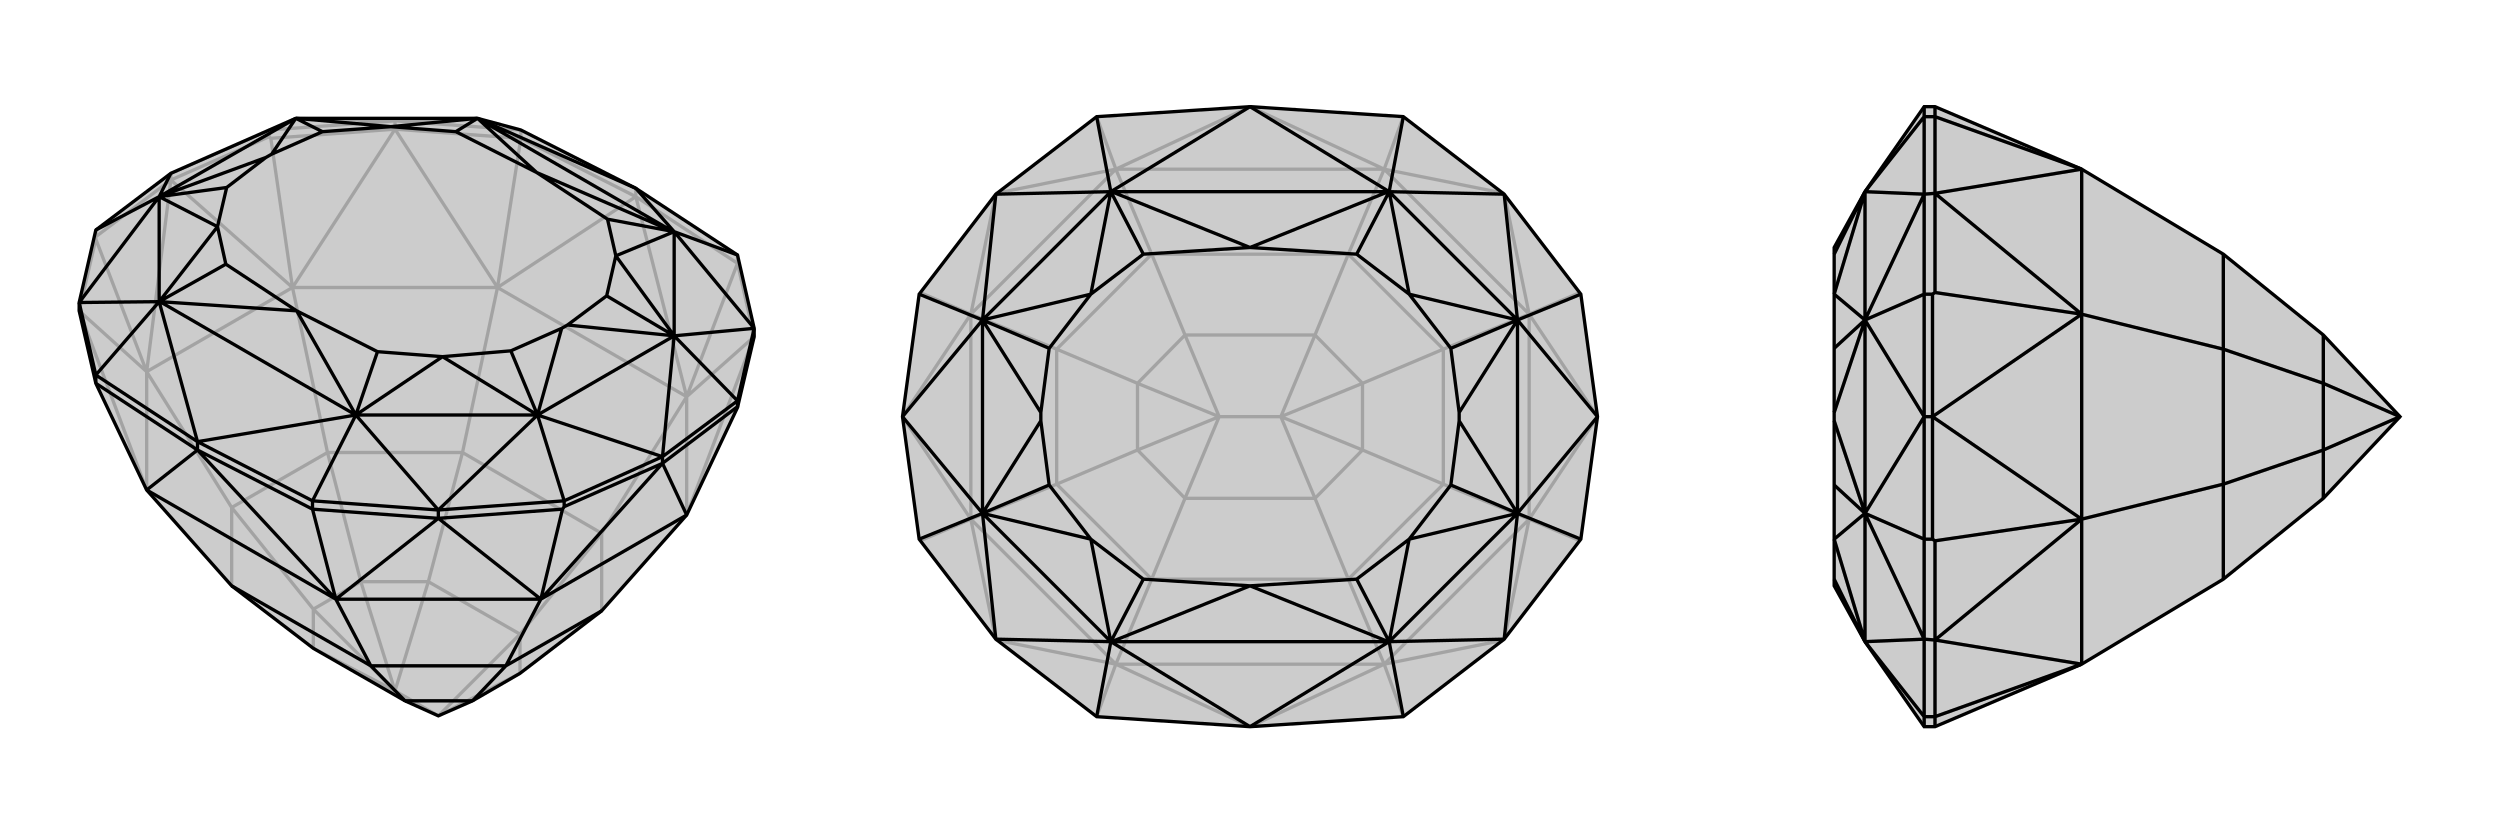 <svg xmlns="http://www.w3.org/2000/svg" viewBox="0 0 3000 1000">
    <g stroke="currentColor" stroke-width="4" fill="none" transform="translate(0 34)">
        <path fill="currentColor" stroke="none" fill-opacity=".2" d="M278,669L176,554L115,426L95,339L95,329L115,242L205,174L355,108L573,108L625,122L763,192L885,272L905,360L905,370L885,455L824,584L722,699L624,774L567,807L526,825L486,807L376,744z" />
<path stroke-opacity=".2" d="M474,795L526,825M514,664L624,727M555,509L722,606M597,311L824,442M176,412L351,311M278,575L393,509M376,697L433,664M474,795L376,744M474,795L376,697M474,795L514,664M474,795L433,664M526,825L624,727M526,825L624,774M278,575L376,697M376,744L376,697M514,664L555,509M393,509L433,664M514,664L433,664M624,727L722,606M624,727L624,774M278,575L176,412M278,669L278,575M555,509L597,311M393,509L351,311M555,509L393,509M722,606L824,442M722,606L722,699M176,412L205,182M351,311L205,182M176,412L115,253M351,311L325,132M597,311L763,202M597,311L625,132M824,442L763,202M824,442L885,282M763,202L625,132M763,202L885,282M763,202L763,192M625,132L474,121M625,132L625,122M885,282L905,370M885,282L885,272M115,253L115,250M115,253L95,339M325,132L323,130M325,132L474,121M474,121L474,111M176,554L176,412M176,412L95,339M176,554L95,339M597,311L351,311M351,311L474,121M597,311L474,121M824,442L824,584M824,584L905,370M824,442L905,370M205,182L115,250M115,250L115,242M205,182L323,130M323,130L323,122M205,182L205,174M205,174L323,122M323,122L474,111M355,108L474,111M355,108L323,122M474,111L625,122M573,108L474,111" />
<path d="M278,669L176,554L115,426L95,339L95,329L115,242L205,174L355,108L573,108L625,122L763,192L885,272L905,360L905,370L885,455L824,584L722,699L624,774L567,807L526,825L486,807L376,744z" />
<path d="M278,669L445,765M176,554L403,685M824,584L649,685M722,699L607,765M486,807L445,765M607,765L567,807M486,807L567,807M445,765L403,685M607,765L649,685M445,765L607,765M824,584L795,522M649,685L795,522M649,685L675,577M176,554L237,506M403,685L237,506M403,685L375,577M237,506L115,426M237,506L375,577M237,506L237,496M115,426L115,416M375,577L526,588M375,577L375,567M885,455L885,454M675,577L677,574M675,577L526,588M526,588L526,578M403,685L649,685M649,685L526,588M403,685L526,588M795,522L885,454M885,454L885,447M795,522L677,574M677,574L677,567M795,522L795,514M573,108L808,244M192,328L427,464M355,108L191,202M645,464L809,369M191,202L191,328M645,464L427,464M809,369L809,244M326,151L319,155M674,360L681,356M355,108L326,151M326,151L387,124M191,202L319,155M319,155L272,191M645,464L674,360M674,360L613,387M809,369L681,356M681,356L728,321M355,108L469,118M469,118L387,124M355,108L387,124M191,202L261,238M261,238L272,191M191,202L272,191M645,464L531,394M531,394L613,387M645,464L613,387M809,369L739,273M739,273L728,321M809,369L728,321M469,118L573,108M469,118L547,124M261,238L191,328M261,238L271,283M531,394L427,464M531,394L453,388M739,273L809,244M739,273L729,229M573,108L573,108M573,108L644,173M547,124L644,173M573,108L547,124M191,328L192,328M192,328L356,339M271,283L356,339M191,328L271,283M427,464L427,464M427,464L356,339M453,388L356,339M427,464L453,388M809,244L808,244M808,244L644,173M729,229L644,173M809,244L729,229M205,174L191,202M795,514L677,567M795,514L645,464M795,514L885,447M795,514L809,369M191,202L95,329M191,202L115,242M677,567L526,578M645,464L526,578M645,464L677,567M885,447L905,360M809,369L905,360M809,369L885,447M95,329L115,416M191,328L95,329M526,578L375,567M427,464L526,578M809,244L905,360M573,108L763,192M237,496L115,416M191,328L237,496M191,328L115,416M237,496L375,567M427,464L237,496M427,464L375,567M809,244L763,192M809,244L885,272" />
    </g>
    <g stroke="currentColor" stroke-width="4" fill="none" transform="translate(1000 0)">
        <path fill="currentColor" stroke="none" fill-opacity=".2" d="M103,353L195,233L316,140L500,128L684,140L805,233L897,353L917,500L897,647L805,767L684,860L500,872L316,860L195,767L103,647L83,500z" />
<path stroke-opacity=".2" d="M463,500L537,500M422,598L578,598M422,402L578,402M382,695L618,695M382,305L618,305M339,797L661,797M339,203L661,203M165,623L165,377M835,377L835,623M268,581L268,419M732,419L732,581M365,540L365,460M635,460L635,540M463,500L422,598M463,500L365,540M463,500L422,402M463,500L365,460M537,500L578,402M537,500L635,460M537,500L578,598M537,500L635,540M422,598L382,695M268,581L365,540M422,598L365,540M422,402L382,305M268,419L365,460M422,402L365,460M578,402L618,305M732,419L635,460M578,402L635,460M578,598L618,695M732,581L635,540M578,598L635,540M382,695L339,797M268,581L165,623M382,695L268,581M382,305L339,203M268,419L165,377M382,305L268,419M618,305L661,203M732,419L835,377M618,305L732,419M618,695L661,797M732,581L835,623M618,695L732,581M165,623L83,500M165,377L83,500M835,377L917,500M835,623L917,500M165,623L104,649M165,377L104,351M835,377L896,351M835,623L896,649M339,797L500,872M339,797L316,860M339,203L500,128M339,203L316,140M661,203L500,128M661,203L684,140M661,797L500,872M661,797L684,860M339,797L165,623M165,623L195,768M339,797L195,768M339,203L165,377M165,377L195,232M339,203L195,232M661,203L835,377M835,377L805,232M661,203L805,232M661,797L835,623M835,623L805,768M661,797L805,768" />
<path d="M103,353L195,233L316,140L500,128L684,140L805,233L897,353L917,500L897,647L805,767L684,860L500,872L316,860L195,767L103,647L83,500z" />
<path d="M334,230L666,230M334,770L666,770M179,384L179,616M821,616L821,384M179,384L333,230M179,616L333,770M821,616L667,770M821,384L667,230M249,495L249,505M751,505L751,495M179,384L249,495M249,495L259,418M179,616L249,505M249,505L259,582M821,616L751,505M751,505L741,582M821,384L751,495M751,495L741,418M179,384L309,353M309,353L259,418M179,384L259,418M179,616L309,647M309,647L259,582M179,616L259,582M821,616L691,647M691,647L741,582M821,616L741,582M821,384L691,353M691,353L741,418M821,384L741,418M309,353L333,230M309,353L372,305M309,647L333,770M309,647L372,695M691,647L667,770M691,647L628,695M691,353L667,230M691,353L628,305M333,230L334,230M334,230L500,297M372,305L500,297M333,230L372,305M333,770L334,770M334,770L500,703M372,695L500,703M333,770L372,695M667,770L666,770M666,770L500,703M628,695L500,703M667,770L628,695M667,230L666,230M666,230L500,297M628,305L500,297M667,230L628,305M83,500L179,384M83,500L179,616M917,500L821,616M917,500L821,384M179,384L195,233M179,384L103,353M179,616L195,767M179,616L103,647M821,616L805,767M821,616L897,647M821,384L805,233M821,384L897,353M333,230L195,233M333,770L195,767M667,770L805,767M667,230L805,233M333,230L500,128M333,230L316,140M333,770L500,872M333,770L316,860M667,770L500,872M667,770L684,860M667,230L500,128M667,230L684,140" />
    </g>
    <g stroke="currentColor" stroke-width="4" fill="none" transform="translate(2000 0)">
        <path fill="currentColor" stroke="none" fill-opacity=".2" d="M788,402L668,305L498,203L322,128L309,128L238,230L238,230L201,297L201,305L201,353L201,418L201,495L201,505L201,582L201,647L201,695L201,703L238,770L238,770L309,872L322,872L498,797L668,695L788,598L880,500z" />
<path stroke-opacity=".2" d="M498,623L498,377M668,581L668,419M788,540L788,460M880,500L788,540M880,500L788,460M668,581L788,540M788,598L788,540M668,419L788,460M788,402L788,460M668,581L498,623M668,695L668,581M668,419L498,377M668,305L668,419M498,623L319,500M498,377L319,500M498,623L322,649M498,377L322,351M498,797L322,860M498,203L322,140M322,872L322,860M322,128L322,140M322,860L322,768M322,860L309,860M322,140L322,232M322,140L309,140M322,649L319,647M322,649L322,768M322,768L309,767M322,351L319,353M322,351L322,232M322,232L309,233M498,797L498,623M498,623L322,768M498,797L322,768M498,203L498,377M498,377L322,232M498,203L322,232M319,500L319,647M319,647L309,647M319,500L319,353M319,353L309,353M319,500L309,500M238,384L238,616M238,384L238,230M238,616L238,770M238,384L201,495M238,616L201,505M238,384L201,353M238,384L201,418M238,616L201,647M238,616L201,582M201,353L238,230M201,647L238,770M238,230L201,305M238,770L201,695M309,500L309,353M309,500L238,384M309,500L309,647M309,500L238,616M309,353L309,233M238,384L309,233M238,384L309,353M309,647L309,767M238,616L309,767M238,616L309,647M309,233L309,140M238,230L309,233M309,767L309,860M238,770L309,767M309,128L309,140M238,230L309,140M309,872L309,860M238,770L309,860" />
<path d="M788,402L668,305L498,203L322,128L309,128L238,230L238,230L201,297L201,305L201,353L201,418L201,495L201,505L201,582L201,647L201,695L201,703L238,770L238,770L309,872L322,872L498,797L668,695L788,598L880,500z" />
<path d="M498,377L498,623M668,419L668,581M788,460L788,540M880,500L788,460M880,500L788,540M668,419L788,460M788,402L788,460M668,581L788,540M788,598L788,540M668,419L498,377M668,305L668,419M668,581L498,623M668,695L668,581M498,377L319,500M498,623L319,500M498,377L322,351M498,623L322,649M498,203L322,140M498,797L322,860M322,128L322,140M322,872L322,860M322,140L322,232M322,140L309,140M322,860L322,768M322,860L309,860M322,351L319,353M322,351L322,232M322,232L309,233M322,649L319,647M322,649L322,768M322,768L309,767M498,203L498,377M498,377L322,232M498,203L322,232M498,797L498,623M498,623L322,768M498,797L322,768M319,500L319,353M319,353L309,353M319,500L319,647M319,647L309,647M319,500L309,500M238,616L238,384M238,616L238,770M238,384L238,230M238,616L201,505M238,384L201,495M238,616L201,647M238,616L201,582M238,384L201,353M238,384L201,418M201,647L238,770M201,353L238,230M238,770L201,695M238,230L201,305M309,500L309,647M309,500L238,616M309,500L309,353M309,500L238,384M309,647L309,767M238,616L309,767M238,616L309,647M309,353L309,233M238,384L309,233M238,384L309,353M309,767L309,860M238,770L309,767M309,233L309,140M238,230L309,233M309,872L309,860M238,770L309,860M309,128L309,140M238,230L309,140" />
    </g>
</svg>